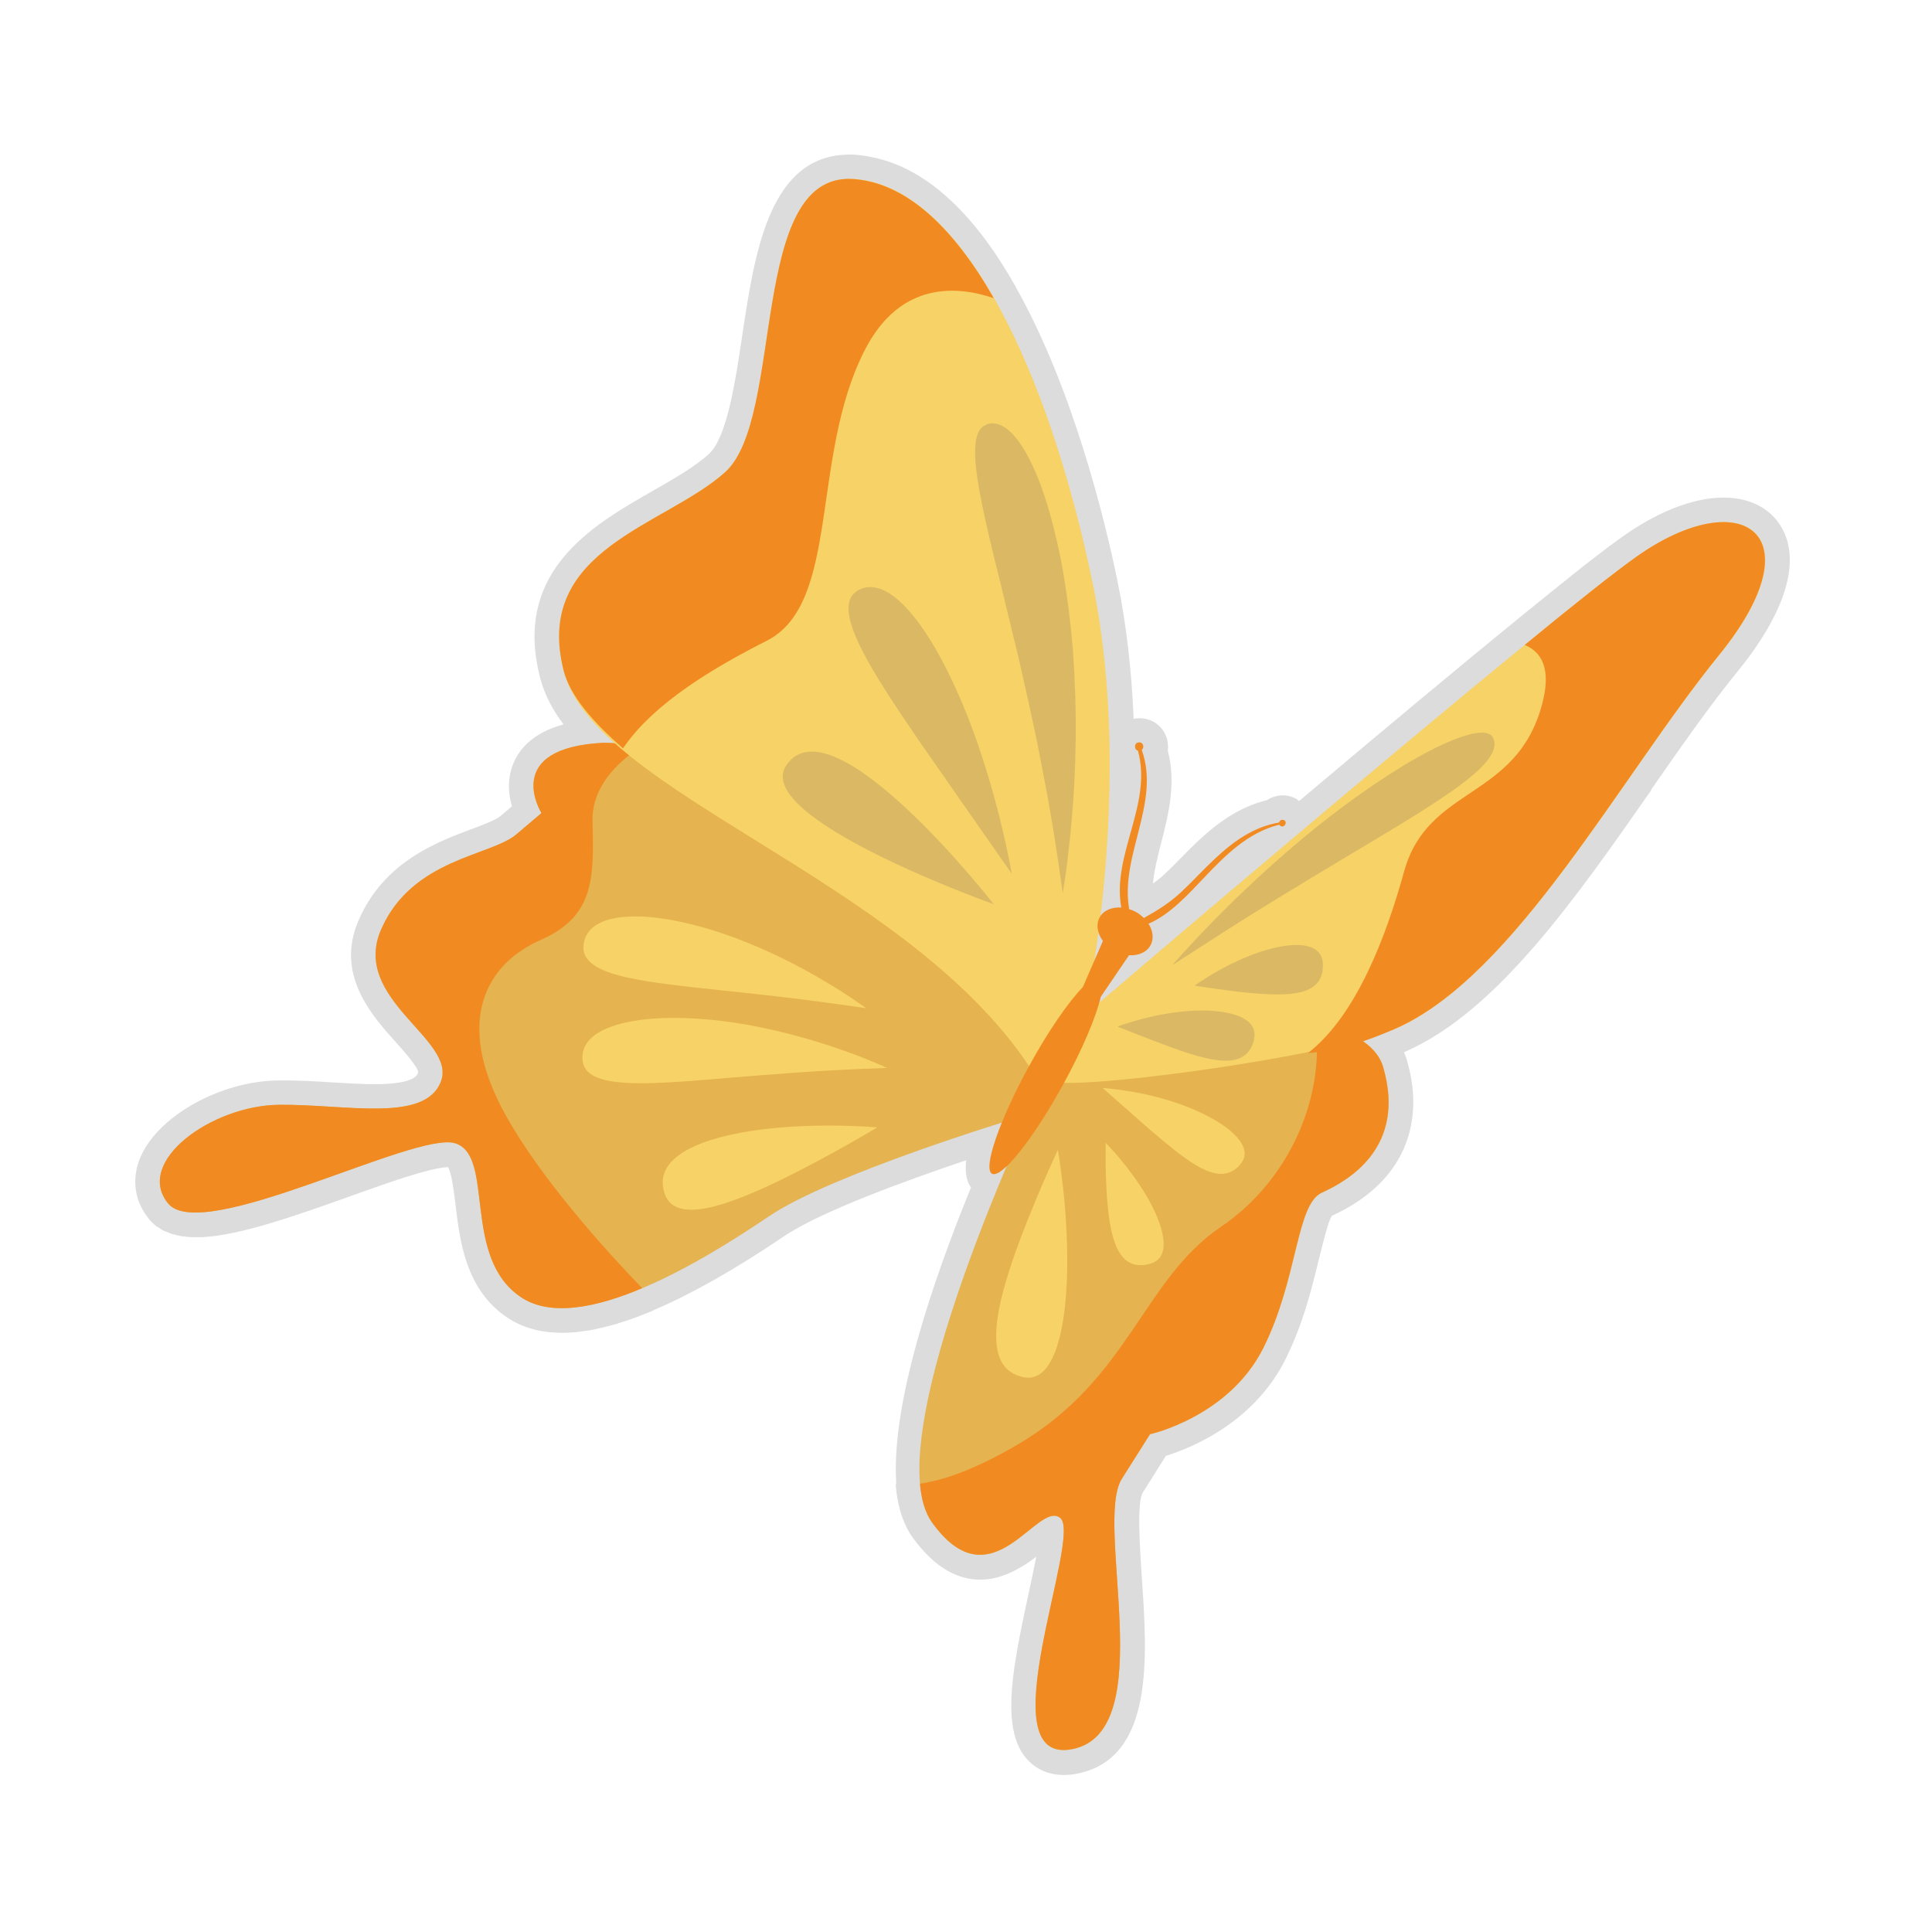 <svg width="100" height="100" viewBox="0 0 100 100" fill="none" xmlns="http://www.w3.org/2000/svg">
<path opacity="0.14" d="M85.468 40.864C87.028 38.624 88.507 36.504 89.978 34.704C90.278 34.334 90.558 33.964 90.808 33.604C92.568 31.084 93.088 28.894 92.248 27.364C91.608 26.184 90.297 25.614 88.647 25.784C87.228 25.934 85.618 26.614 83.998 27.764C83.858 27.864 83.698 27.974 83.528 28.104C83.468 28.154 83.388 28.204 83.317 28.254C83.207 28.344 83.088 28.424 82.968 28.524C82.877 28.594 82.778 28.674 82.678 28.744C82.568 28.834 82.448 28.924 82.328 29.014C82.207 29.104 82.088 29.204 81.957 29.304C81.838 29.394 81.728 29.484 81.608 29.584C81.458 29.694 81.308 29.814 81.157 29.944C81.047 30.034 80.938 30.124 80.817 30.214C80.627 30.364 80.427 30.534 80.218 30.694C80.147 30.754 80.078 30.814 79.998 30.874C79.728 31.094 79.448 31.314 79.168 31.544C79.157 31.554 79.138 31.564 79.128 31.574C75.748 34.324 71.348 37.994 67.238 41.464C67.188 41.424 67.147 41.374 67.088 41.344C66.828 41.204 66.528 41.144 66.238 41.174C65.998 41.204 65.767 41.284 65.578 41.414C64.017 41.794 62.848 42.744 61.988 43.554C61.698 43.824 61.417 44.114 61.138 44.394C60.858 44.684 60.578 44.964 60.278 45.244C60.087 45.424 59.888 45.584 59.678 45.734C59.738 45.054 59.918 44.344 60.108 43.604C60.478 42.164 60.888 40.554 60.447 38.854C60.477 38.604 60.447 38.334 60.347 38.084C60.097 37.474 59.487 37.114 58.828 37.184C58.788 37.184 58.728 37.194 58.678 37.214C58.578 34.834 58.318 32.354 57.808 29.914C57.198 26.974 55.547 20.114 52.568 14.844C52.568 14.844 52.568 14.834 52.568 14.824C52.557 14.804 52.547 14.784 52.528 14.764C52.237 14.254 51.938 13.764 51.628 13.294C51.628 13.294 51.628 13.284 51.618 13.274C50.448 11.524 49.108 10.054 47.578 9.114C47.547 9.094 47.528 9.084 47.498 9.064C46.848 8.674 46.167 8.384 45.447 8.204C45.377 8.184 45.297 8.164 45.227 8.154C44.888 8.084 44.547 8.024 44.197 8.004C43.947 7.994 43.718 8.004 43.488 8.024C39.768 8.414 39.048 13.174 38.418 17.364C38.048 19.854 37.618 22.664 36.678 23.514C35.928 24.184 34.877 24.784 33.758 25.424C30.907 27.054 27.058 29.244 27.748 34.054C27.798 34.374 27.858 34.704 27.948 35.054C27.997 35.234 28.048 35.414 28.118 35.604C28.358 36.264 28.708 36.884 29.168 37.494C27.928 37.834 27.087 38.454 26.648 39.344C26.227 40.204 26.308 41.084 26.498 41.734L25.898 42.244C25.657 42.444 25.027 42.684 24.407 42.914C22.617 43.584 19.898 44.594 18.578 47.594C17.328 50.414 19.228 52.544 20.488 53.944C20.858 54.354 21.718 55.314 21.637 55.534C21.598 55.634 21.478 55.954 20.358 56.074C19.488 56.164 18.378 56.094 17.198 56.024C16.288 55.964 15.338 55.914 14.418 55.924C14.168 55.924 13.928 55.944 13.678 55.964C12.968 56.034 12.258 56.204 11.588 56.434C9.578 57.134 7.868 58.454 7.258 59.924C6.798 61.034 6.958 62.164 7.708 63.094C7.828 63.234 7.948 63.354 8.088 63.464C8.108 63.484 8.138 63.494 8.158 63.504C8.278 63.584 8.388 63.664 8.518 63.724C8.548 63.734 8.578 63.744 8.608 63.754C8.728 63.804 8.848 63.854 8.978 63.894C9.018 63.904 9.048 63.904 9.088 63.914C9.208 63.944 9.318 63.974 9.438 63.994C9.488 63.994 9.528 63.994 9.568 64.004C9.668 64.014 9.778 64.034 9.878 64.034C9.928 64.034 9.968 64.034 10.018 64.034C10.107 64.034 10.197 64.034 10.277 64.034C10.328 64.034 10.368 64.034 10.418 64.034C10.488 64.034 10.558 64.034 10.618 64.024C10.688 64.024 10.727 64.014 10.787 64.004C10.818 64.004 10.848 64.004 10.878 64.004C12.858 63.794 15.528 62.844 18.108 61.924C19.778 61.324 21.508 60.714 22.567 60.494C22.718 60.464 22.858 60.444 22.988 60.424C23.068 60.424 23.168 60.404 23.178 60.404C23.378 60.664 23.497 61.724 23.578 62.354C23.797 64.214 24.098 66.764 26.267 68.204C27.227 68.844 28.448 69.094 29.898 68.944C29.938 68.944 29.977 68.924 30.017 68.924C30.288 68.894 30.558 68.854 30.837 68.794C30.977 68.764 31.117 68.724 31.267 68.694C31.468 68.644 31.668 68.594 31.878 68.534C32.028 68.484 32.188 68.434 32.347 68.384C32.568 68.314 32.797 68.234 33.028 68.144C33.167 68.094 33.307 68.034 33.458 67.974C33.557 67.934 33.657 67.904 33.767 67.854C33.797 67.844 33.828 67.824 33.847 67.804C35.778 66.984 37.998 65.734 40.558 64.004C42.508 62.684 47.017 61.064 50.008 60.054C49.928 60.774 50.068 61.204 50.258 61.464C48.318 66.204 46.127 72.594 46.388 76.724C46.388 76.784 46.358 76.844 46.368 76.914C46.438 77.774 46.638 78.484 46.938 79.084C47.028 79.254 47.117 79.414 47.227 79.564C48.377 81.164 49.678 81.894 51.097 81.744C51.407 81.714 51.688 81.634 51.968 81.534C52.318 81.404 52.638 81.244 52.938 81.054C52.988 81.024 53.047 80.994 53.097 80.964C53.117 80.944 53.148 80.934 53.167 80.914C53.328 80.804 53.487 80.694 53.638 80.574C53.517 81.204 53.358 81.934 53.227 82.544C52.678 85.074 52.258 87.174 52.358 88.774C52.418 89.734 52.657 90.504 53.167 91.064C53.557 91.494 54.258 91.974 55.417 91.854C55.538 91.844 55.668 91.824 55.798 91.794C59.738 90.974 59.388 85.784 59.097 81.614C58.998 80.074 58.837 77.744 59.157 77.244L60.347 75.354C61.648 74.954 64.897 73.644 66.537 70.354C67.438 68.554 67.888 66.724 68.248 65.254C68.468 64.354 68.767 63.124 68.948 62.924C69.597 62.624 70.178 62.284 70.688 61.894C72.538 60.484 73.377 58.494 73.097 56.194C73.047 55.774 72.957 55.344 72.828 54.904C72.828 54.904 72.828 54.904 72.828 54.894C72.787 54.744 72.728 54.604 72.668 54.464C72.698 54.454 72.728 54.444 72.757 54.424C77.487 52.344 81.547 46.514 85.478 40.884L85.468 40.864Z" fill="#040000"/>
<path d="M53.908 56.324C53.908 56.324 45.158 74.514 48.248 78.814C51.338 83.114 53.688 77.624 54.878 78.574C56.058 79.524 50.988 91.474 55.528 90.534C60.068 89.594 56.608 78.854 58.068 76.544L59.528 74.234C59.528 74.234 63.608 73.344 65.397 69.764C67.188 66.184 67.088 62.344 68.418 61.734C69.748 61.134 72.818 59.424 71.598 55.234C70.378 51.044 56.148 52.544 56.148 52.544L53.918 56.324H53.908Z" fill="#E5B34F"/>
<path d="M59.517 74.234C59.517 74.234 63.597 73.344 65.388 69.764C67.177 66.184 67.078 62.344 68.407 61.734C69.737 61.124 72.808 59.424 71.588 55.234C71.248 54.054 69.868 53.324 68.058 52.884C68.638 56.584 66.848 61.034 63.178 63.514C59.138 66.254 58.448 71.414 52.618 74.804C50.368 76.114 48.758 76.634 47.618 76.794C47.688 77.614 47.888 78.304 48.248 78.804C51.338 83.104 53.688 77.614 54.878 78.564C56.058 79.514 50.987 91.464 55.528 90.524C60.068 89.584 56.608 78.844 58.068 76.534L59.528 74.224L59.517 74.234Z" fill="#F18A21"/>
<path d="M52.988 71.284C54.598 71.614 55.208 68.644 55.238 65.604C55.258 64.084 55.148 62.564 55.017 61.414C54.888 60.274 54.758 59.514 54.758 59.514C54.758 59.514 54.417 60.234 53.958 61.294C53.498 62.364 52.918 63.774 52.428 65.184C51.468 68.014 50.888 70.854 52.977 71.284H52.988Z" fill="#F7D266"/>
<path d="M64.248 60.203C64.618 59.714 64.377 59.154 63.778 58.614C63.188 58.074 62.227 57.574 61.227 57.203C60.227 56.834 59.178 56.593 58.388 56.474C57.597 56.343 57.068 56.313 57.068 56.313C57.068 56.313 57.477 56.673 58.078 57.203C58.678 57.724 59.447 58.423 60.218 59.063C61.758 60.334 63.278 61.474 64.248 60.203Z" fill="#F7D266"/>
<path d="M59.517 65.414C60.708 65.094 60.237 63.424 59.358 61.924C58.917 61.174 58.388 60.474 57.968 59.974C57.547 59.474 57.227 59.154 57.227 59.154C57.227 59.154 57.227 59.614 57.227 60.284C57.237 60.954 57.267 61.824 57.358 62.654C57.547 64.314 57.977 65.834 59.517 65.414Z" fill="#F7D266"/>
<path d="M56.138 52.543C56.138 52.543 79.978 32.144 84.728 28.803C90.128 24.994 94.118 27.583 88.988 33.903C83.858 40.223 78.448 50.504 72.238 53.243C68.518 54.883 51.478 57.023 54.678 55.573C55.118 55.373 56.148 52.553 56.148 52.553L56.138 52.543Z" fill="#F7D266"/>
<path d="M88.978 33.903C94.108 27.583 90.118 24.994 84.718 28.803C83.627 29.573 81.507 31.253 78.918 33.383C79.778 33.733 80.328 34.603 79.808 36.493C78.468 41.413 73.908 40.663 72.678 45.103C71.738 48.503 70.198 52.563 67.707 54.503C69.297 54.393 70.858 53.843 72.228 53.243C78.438 50.514 83.847 40.223 88.978 33.903Z" fill="#F18A21"/>
<path d="M52.508 57.904C52.508 57.904 43.047 60.764 39.818 62.944C36.587 65.124 30.067 69.204 26.968 67.144C23.878 65.084 25.637 59.824 23.558 59.174C21.477 58.534 10.447 64.434 8.697 62.284C6.947 60.124 10.957 57.224 14.428 57.184C17.898 57.144 22.008 58.144 22.828 55.964C23.637 53.784 18.128 51.724 19.738 48.084C21.348 44.444 25.407 44.304 26.718 43.194L28.027 42.084C28.027 42.084 25.898 38.684 31.297 38.444C36.697 38.204 54.708 54.154 54.708 54.154L52.508 57.894V57.904Z" fill="#E5B34F"/>
<path d="M31.297 38.444C25.898 38.684 28.027 42.084 28.027 42.084L26.718 43.194C25.407 44.304 21.348 44.444 19.738 48.084C18.128 51.714 23.637 53.784 22.828 55.964C22.017 58.144 17.898 57.144 14.428 57.184C10.957 57.224 6.947 60.124 8.697 62.284C10.447 64.444 21.477 58.534 23.558 59.174C25.637 59.814 23.867 65.074 26.968 67.144C28.497 68.164 30.858 67.684 33.237 66.674C31.247 64.614 27.968 60.964 26.157 57.694C23.457 52.804 25.198 49.874 27.997 48.644C30.797 47.414 30.738 45.394 30.668 42.494C30.628 40.724 31.968 39.464 33.028 38.754C32.367 38.544 31.777 38.434 31.297 38.454V38.444Z" fill="#F18A21"/>
<path d="M44.118 9.264C38.718 8.964 40.638 21.654 37.528 24.444C34.417 27.234 27.578 28.424 29.178 34.724C30.778 41.034 46.788 45.454 53.278 55.204C54.778 55.764 56.138 52.544 56.138 52.544C56.138 52.544 58.768 40.864 56.548 30.144C54.328 19.434 49.878 9.574 44.118 9.254V9.264Z" fill="#F7D266"/>
<path d="M44.118 9.264C38.718 8.964 40.638 21.654 37.528 24.444C34.417 27.234 27.578 28.424 29.178 34.724C29.498 35.974 30.628 37.324 32.248 38.734C33.858 36.354 37.048 34.504 39.688 33.164C43.508 31.224 41.928 23.674 44.748 18.144C46.598 14.504 49.598 14.804 51.438 15.434C49.368 11.804 46.898 9.424 44.108 9.264H44.118Z" fill="#F18A21"/>
<path d="M66.457 42.453C66.338 42.393 66.228 42.473 66.207 42.573C64.888 42.793 63.818 43.563 62.858 44.473C62.267 45.023 61.727 45.623 61.138 46.173C60.538 46.733 59.898 47.133 59.208 47.513C59.087 47.403 58.958 47.293 58.797 47.203C58.688 47.143 58.568 47.093 58.447 47.063C57.958 44.273 60.078 41.583 59.097 38.813C59.258 38.683 59.167 38.373 58.907 38.433C58.907 38.433 58.907 38.433 58.898 38.433C58.688 38.483 58.708 38.813 58.898 38.853C59.667 41.603 57.538 44.243 58.038 46.973C57.557 46.943 57.117 47.113 56.917 47.483C56.718 47.853 56.797 48.313 57.087 48.703L56.047 51.093C55.307 51.853 54.258 53.363 53.258 55.193C51.718 58.003 50.867 60.493 51.347 60.753C51.837 61.013 53.477 58.953 55.017 56.153C56.028 54.313 56.737 52.623 56.977 51.593L58.438 49.443C58.917 49.473 59.347 49.293 59.547 48.933C59.737 48.593 59.678 48.173 59.447 47.813C60.578 47.323 61.508 46.283 62.328 45.423C63.438 44.253 64.608 43.083 66.218 42.683C66.228 42.713 66.248 42.733 66.287 42.753C66.487 42.863 66.657 42.553 66.457 42.443V42.453Z" fill="#F18A21"/>
<path d="M51.057 21.984C50.267 22.244 50.367 23.814 50.818 26.044C51.047 27.164 51.347 28.444 51.697 29.824C52.028 31.204 52.388 32.684 52.748 34.164C53.087 35.644 53.417 37.134 53.708 38.544C53.987 39.954 54.237 41.274 54.428 42.414C54.528 42.984 54.608 43.504 54.678 43.974C54.748 44.444 54.818 44.844 54.858 45.184C54.958 45.854 55.008 46.244 55.008 46.244C55.008 46.244 55.068 45.854 55.167 45.184C55.218 44.844 55.267 44.434 55.318 43.954C55.377 43.484 55.428 42.944 55.477 42.354C55.587 41.184 55.657 39.804 55.678 38.334C55.697 36.854 55.648 35.284 55.538 33.704C55.407 32.134 55.208 30.564 54.938 29.104C54.648 27.654 54.307 26.314 53.898 25.194C53.078 22.964 52.068 21.634 51.057 21.964V21.984Z" fill="#DBB964"/>
<path d="M40.697 39.614C38.858 42.334 51.438 46.803 51.438 46.803C51.438 46.803 43.068 36.093 40.697 39.614Z" fill="#DBB964"/>
<path d="M44.328 30.613C42.968 31.534 45.237 34.923 47.568 38.343C49.947 41.764 52.368 45.224 52.368 45.224C52.368 45.224 52.188 44.163 51.808 42.603C51.428 41.044 50.838 38.974 50.048 36.993C49.258 35.014 48.278 33.103 47.258 31.863C46.237 30.613 45.208 30.034 44.318 30.613H44.328Z" fill="#DBB964"/>
<path d="M30.198 48.974C30.137 49.794 31.027 50.264 32.367 50.574C33.708 50.884 35.528 51.064 37.367 51.264C39.208 51.454 41.068 51.664 42.477 51.854C43.888 52.054 44.837 52.184 44.837 52.184C44.837 52.184 44.638 52.044 44.288 51.804C43.938 51.564 43.428 51.224 42.797 50.854C41.547 50.094 39.807 49.194 37.968 48.514C36.138 47.844 34.218 47.404 32.748 47.434C31.277 47.464 30.267 47.924 30.198 48.984V48.974Z" fill="#F7D266"/>
<path d="M30.157 54.924C30.258 55.744 31.278 56.014 32.728 56.064C34.178 56.104 36.087 55.924 38.028 55.764C39.968 55.604 41.928 55.454 43.418 55.384C44.168 55.344 44.788 55.314 45.228 55.304C45.668 55.284 45.918 55.274 45.918 55.274C45.918 55.274 45.678 55.174 45.278 54.994C44.867 54.824 44.268 54.584 43.548 54.334C42.098 53.824 40.117 53.254 38.087 52.944C36.057 52.634 33.988 52.584 32.478 52.904C30.958 53.224 30.017 53.884 30.157 54.934V54.924Z" fill="#F7D266"/>
<path d="M34.417 61.824C34.987 63.364 37.648 62.394 40.248 61.154C42.838 59.904 45.407 58.354 45.407 58.354C45.407 58.354 44.648 58.284 43.508 58.264C42.377 58.244 40.867 58.274 39.398 58.464C36.458 58.834 33.688 59.834 34.417 61.824Z" fill="#F7D266"/>
<path d="M77.278 38.174C76.987 37.644 75.698 37.984 73.978 38.874C72.257 39.764 70.118 41.224 68.097 42.844C66.088 44.464 64.207 46.234 62.858 47.614C62.178 48.304 61.638 48.894 61.258 49.304C60.888 49.724 60.667 49.964 60.667 49.964C60.667 49.964 61.748 49.264 63.368 48.224C64.988 47.184 67.157 45.864 69.328 44.564C71.498 43.264 73.657 42.004 75.198 40.914C76.737 39.824 77.657 38.874 77.267 38.174H77.278Z" fill="#DBB964"/>
<path d="M68.468 49.854C68.388 48.624 66.618 48.754 64.957 49.364C64.127 49.664 63.337 50.074 62.767 50.414C62.197 50.754 61.828 51.014 61.828 51.014C61.828 51.014 62.288 51.094 62.958 51.184C63.627 51.274 64.487 51.394 65.328 51.444C66.998 51.544 68.567 51.444 68.468 49.854Z" fill="#DBB964"/>
<path d="M64.907 53.774C65.177 52.574 63.337 52.184 61.477 52.334C60.547 52.404 59.627 52.594 58.958 52.784C58.278 52.964 57.837 53.134 57.837 53.134C57.837 53.134 58.288 53.314 58.947 53.574C59.608 53.824 60.458 54.164 61.288 54.444C62.947 54.984 64.567 55.334 64.918 53.774H64.907Z" fill="#DBB964"/>
</svg>
